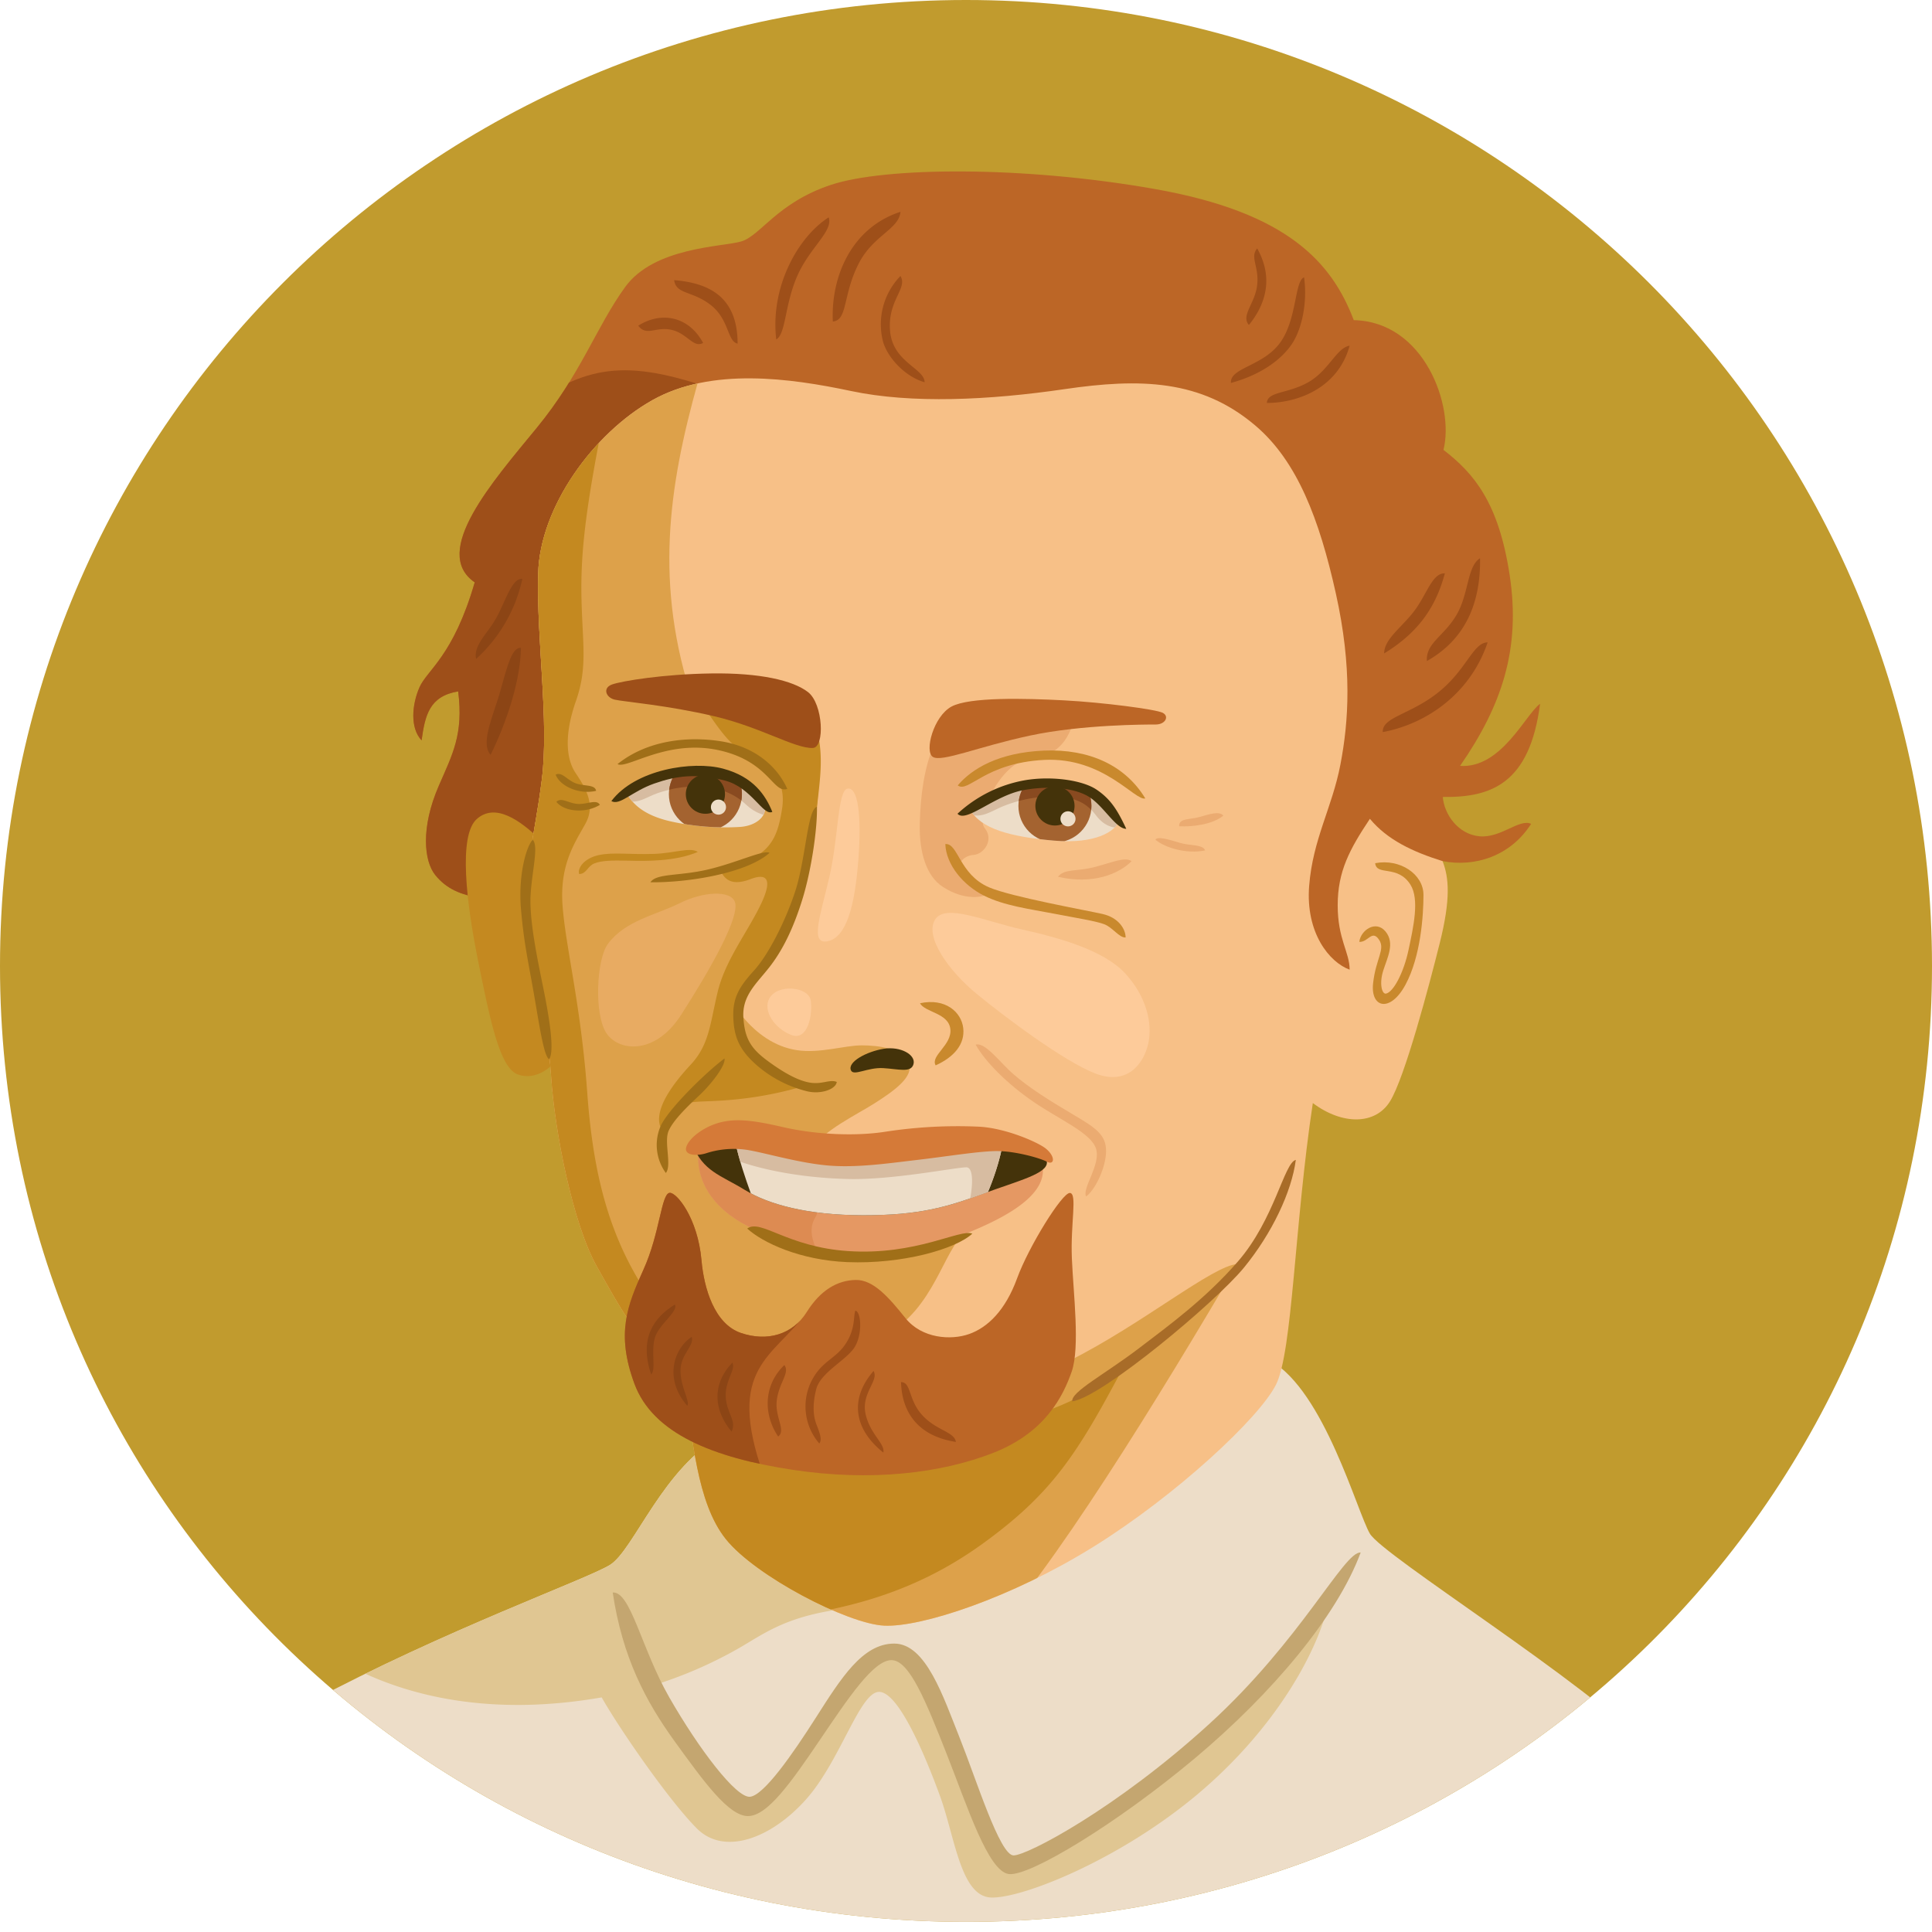 <svg id="Layer_4" data-name="Layer 4" xmlns="http://www.w3.org/2000/svg" viewBox="0 0 700 700"><defs><style>.cls-1{fill:none;}.cls-2{fill:#bc6626;}.cls-3{fill:#edddc8;}.cls-4{fill:#f7c087;}.cls-5{fill:#e59863;}.cls-6{fill:#44330a;}.cls-7{clip-path:url(#clip-path);}.cls-8{fill:#c19b2e;}.cls-9{clip-path:url(#clip-path-2);}.cls-10{fill:#9e4f19;}.cls-11{fill:#c48920;}.cls-12{clip-path:url(#clip-path-3);}.cls-13{fill:#e0c692;}.cls-14{clip-path:url(#clip-path-4);}.cls-15{fill:#dda14a;}.cls-16{fill:#e8ab62;}.cls-17{fill:#fdcb9a;}.cls-18{fill:#ebab71;}.cls-19{fill:#8c4515;}.cls-20{clip-path:url(#clip-path-5);}.cls-21{fill:#d7bca1;}.cls-22{fill:#a46330;}.cls-23{fill:#894a20;}.cls-24{clip-path:url(#clip-path-6);}.cls-25{fill:#c9892d;}.cls-26{fill:#a86c28;}.cls-27{clip-path:url(#clip-path-7);}.cls-28{fill:#c4a670;}.cls-29{clip-path:url(#clip-path-8);}.cls-30{fill:#dd8b52;}.cls-31{fill:#a06f18;}.cls-32{clip-path:url(#clip-path-9);}.cls-33{clip-path:url(#clip-path-10);}.cls-34{fill:#d57a38;}</style><clipPath id="clip-path"><path class="cls-1" d="M700 350c0 193.3-156.7 346.33-350 346.33S0 543.3 0 350 156.7 0 350 0s350 156.7 350 350z"/></clipPath><clipPath id="clip-path-2"><path class="cls-2" d="M522.67 312c11.68 2.26 24.58-1.75 32.08-13.5-4.25-2-11 5.25-18.75 4.5s-12.75-8-13.25-14.25c17.5.25 31.5-4.75 35.25-33.75-5.25 3.75-14 23.5-29 22.5 15.25-22 22-42.5 18-69s-13-37-24-45.5c4-16-7-46.5-32.5-47-8-21-24-39-72-47.5s-98-8-117.5-1.5-25.5 18.5-32.5 20.5-31.5 2-42 16.5-16 31.5-32 51-38.5 45-22.5 56c-7.75 26.75-17.25 31.75-20 38s-3.5 14.75.75 19.25c1.25-9 2.75-16 13.25-17.75 2 15.5-2.06 22.81-7 34.17-6.67 15.33-5.33 27.33-1.33 32.33s9.33 7.33 16.67 8.33 310 49.67 320.33 35 17.66-50.33 28-48.33z"/></clipPath><clipPath id="clip-path-3"><path class="cls-3" d="M460.33 493c19.49 11.06 31.33 54.67 36 62.67s78.67 54 101.33 78-105.33 84-266.67 80-269.32-70-219.32-96.67S212.33 572.33 221 567s19.5-36 41-47 173.67-41 198.33-27z"/></clipPath><clipPath id="clip-path-4"><path class="cls-4" d="M455 154.33C435.22 137.41 413 137 385.67 141s-55.33 5.33-77.33.67-50.67-8.67-72 3.33-40.67 38.67-41.34 62.67 4 53.33 1.33 74.67S189.67 315 191 333s7.33 36 8.67 56.67 8 54 16.67 69.33 14.67 27.33 31.33 40.67c3.33 21.33 4.67 44.67 15.33 58s44 30.67 57.33 31.33 46-10 76-28.67 60-46.67 66-58.67 6.67-58 13.33-102c10.67 8 22.67 8 28-.67s14-41.33 18-57.33S525 318 522.67 312c-10.67-3.33-20-7.67-26.33-15.33-7.33 11-11.67 19-11.67 31.33s4.33 17 4.33 23.33c-7.33-2.67-16-13.33-14.67-30.33s8.33-28.33 11.33-44 4.34-35-1.66-62-14-47.83-29-60.67z"/></clipPath><clipPath id="clip-path-5"><path class="cls-3" d="M405.18 297.94c-1.22 3-7.83 8-23.49 6.62s-26.46-4.32-30.11-11.2c7.56-4.73 16.88-10.53 30.24-9.59s20.12 8.37 23.36 14.17z"/></clipPath><clipPath id="clip-path-6"><path class="cls-3" d="M277.16 292.71c.3 3.14-3.14 6.38-8.71 6.88a90.09 90.09 0 0 1-25.52-2c-9.72-2.23-13.57-6.28-15.79-9.92 5.57-4.05 14.18-9.52 27.13-8.2S274 286 277.16 292.71z"/></clipPath><clipPath id="clip-path-7"><path class="cls-2" d="M242.6 432.19c2.49-.31 10.21 9.1 11.56 24.41.9 10.21 4.69 23.07 14.27 26.35s18.77.57 23.84-7.54S303.5 463.9 310 463.75s12.15 6.48 18.07 13.84 16.44 8.13 23.14 5.73 13.06-8.55 17.3-20.15 16.38-31.13 19.14-30.94.17 11 .71 23.74 3 32.19-.07 41-9.5 22-28.34 29.4-44.27 10.51-72.88 6.15-50.56-13.11-57.22-31.21-2.64-28.2 3.31-41.34 6.41-27.41 9.44-27.78z"/></clipPath><clipPath id="clip-path-8"><path class="cls-5" d="M253 417.45c-.71 9.64 4.29 19.74 17.71 26.68s28.19 11.26 40.18 11a112.53 112.53 0 0 0 41.38-9.13c15.6-6.53 30.4-15.55 24.12-27.4-12.6-7.98-123.39-6.91-123.39-1.15z"/></clipPath><clipPath id="clip-path-9"><path class="cls-6" d="M250.85 414.5c3.73 9.92 10.27 11.26 18.89 16.56s22.72 9.22 43 9.25 30.44-3 43.33-7.76 23.59-7.3 23.24-11.54-9.24-10.29-20.76-11-39.44 3.17-52.43 3.47-46.19-6.2-55.27 1.02z"/></clipPath><clipPath id="clip-path-10"><path class="cls-3" d="M266 410.89c.94 9 7.77 26.17 10 32 2.93 7.68 71.73 9.08 77.72-2.06s9.71-23.48 10-30.24-99.31-14.91-97.72.3z"/></clipPath></defs><g class="cls-7"><path class="cls-8" d="M700 350c0 193.3-156.7 346.33-350 346.33S0 543.3 0 350 156.7 0 350 0s350 156.7 350 350z"/><path class="cls-2" d="M522.67 312c11.68 2.26 24.58-1.75 32.08-13.5-4.25-2-11 5.25-18.75 4.5s-12.75-8-13.25-14.25c17.5.25 31.5-4.75 35.25-33.75-5.25 3.75-14 23.5-29 22.5 15.25-22 22-42.5 18-69s-13-37-24-45.5c4-16-7-46.5-32.5-47-8-21-24-39-72-47.5s-98-8-117.5-1.5-25.5 18.5-32.5 20.5-31.5 2-42 16.5-16 31.5-32 51-38.5 45-22.5 56c-7.75 26.75-17.25 31.75-20 38s-3.5 14.75.75 19.25c1.25-9 2.75-16 13.25-17.75 2 15.5-2.06 22.81-7 34.17-6.67 15.33-5.33 27.33-1.33 32.33s9.33 7.33 16.67 8.33 310 49.67 320.33 35 17.66-50.33 28-48.33z"/><path class="cls-9 cls-10" d="M252.5 139c-29-9.07-44-6-68.5 14.5s-63.5 91-53 131 16.5 55.5 53.5 55.5 47.5-27.5 47-86.5 45-107 21-114.5z"/><path class="cls-11" d="M195.75 304.25c-7.26-7-16.25-13.5-23-7.5s-3.75 30.5.5 51.5 7.75 38.5 14.25 41 13.75-2.5 16.75-9.5-2-69.25-8.5-75.5z"/><path class="cls-3" d="M460.33 493c19.49 11.06 31.33 54.67 36 62.67s78.67 54 101.33 78-105.33 84-266.67 80-269.32-70-219.32-96.67S212.33 572.33 221 567s19.5-36 41-47 173.67-41 198.33-27z"/><path class="cls-12 cls-13" d="M481.5 580c-3.5 17.5-19 46-47.5 70s-64 38-75 37.5-13-22-18.5-37-15-37.5-22-37.5-14 25-26.5 39-29.5 20.5-39.5 10.5-28-36-34.5-47.5c-43 7.5-75-1.5-96-14s48-90 120.5-103.5 117.5 83 82 84S280 590 268 597a155 155 0 0 1-32.5 14s20 31.5 25 37 12.5 8.5 19.5 1 23.5-37 32-43.5 17.5-12 21.5-1 22.5 56.5 26 63 8 9 19 3.5 62-34.5 103-91z"/><path class="cls-4" d="M455 154.33C435.22 137.41 413 137 385.67 141s-55.33 5.33-77.33.67-50.67-8.67-72 3.33-40.67 38.67-41.34 62.67 4 53.33 1.33 74.67S189.67 315 191 333s7.33 36 8.67 56.67 8 54 16.67 69.33 14.67 27.33 31.33 40.67c3.33 21.33 4.67 44.67 15.33 58s44 30.67 57.33 31.33 46-10 76-28.67 60-46.67 66-58.67 6.67-58 13.33-102c10.67 8 22.67 8 28-.67s14-41.33 18-57.33S525 318 522.67 312c-10.67-3.33-20-7.67-26.33-15.33-7.33 11-11.67 19-11.67 31.33s4.33 17 4.33 23.33c-7.33-2.67-16-13.33-14.67-30.33s8.33-28.33 11.33-44 4.34-35-1.66-62-14-47.83-29-60.67z"/><g class="cls-14"><path class="cls-15" d="M255 131c-11.49 39.05-18 74-6.33 115.33 14.33 0 44.33 9.33 45.67 17.33s3 15.67 1.67 28.67-8 40.92-14 49.67-17.33 21.08-12.67 26.67 11.17 10.58 19.42 11.83 17.25-1.75 23.5-1.75 15 1.25 17 6.25-5 10-12 14.5-18.5 9.75-23.5 17 .75 18.75-2 26.25-1.33 5.83 5.92 9.33 34 2.75 49.25-2.5c-7 9.5-11.92 31.08-33.58 37.08S320 510.5 343 510.5s18.5-4.5 44.5-17.5 52-34.5 60.75-35C421 504.5 379 573 357.5 593.5s-98 7.5-129-29-59-127.5-76-194-10.5-134 5.5-189S265 97 255 131z"/><path class="cls-16" d="M266.25 326.75c-1.63-4.29-11.5-3.75-20 .5s-19.75 6.25-26 14.75c-4.12 5.6-5 25-.75 32s17.74 8.57 27.25-6.25c10.75-16.75 21.5-35.75 19.5-41z"/><path class="cls-17" d="M338.75 333.25c3.66-6.09 18 .5 31.5 3.5s29.5 7.5 37.25 15.75 10.25 18.25 8.5 25.75-7.75 15-19 10.75-33.25-20.75-43.25-29-18.75-20.5-15-26.75z"/><path class="cls-18" d="M338.25 270.25c-3.36 7.93-4.75 17.75-5 28.25s2.5 19 8.25 22.75 11.75 4.75 16.75 2.75c-4.25-3.25-8.75-6.25-10.25-8.5s1-5.5 4.75-5.75 7.5-5.5 4-9.75S363 276.53 372 275.25c8.75-1.25 14.25-4 17.25-14.75-14.25.75-47.5 1.5-51 9.75z"/><path class="cls-11" d="M219 150c-6.5 32.5-8.67 49.33-8.33 66.33s2.33 25.33-2 37.67-3.5 21-.17 26 7.5 11.33 3.67 18.33-9.5 14.83-8.33 30 6.67 36.17 8.92 67.42 8.58 55.25 24.92 77.58S263.5 506.5 302.5 513s67.17 1.67 78.17-2.33a97.38 97.38 0 0 0 26-14.67c-16.33 30.67-25.33 45-50.67 63.33s-51 24.33-77.67 27.33-80.67-72.33-106-136.33-48-119.33-40-176.67S182.33 143.67 219 150z"/><path class="cls-11" d="M253 253.25c5.25 7.25 11 17.25 17 19.25s15.25 8.25 13.38 20.38-4.88 17.87-22.38 22.37c2 4.75 5.75 5.25 11 3.25s8.5-.75 3.5 9.5-12.75 20-15.5 31.5-3 19-9.75 26.25-13.25 16.25-11 22.5c5-4.75 7-7 10-8.5s18.25.75 42-6.25c-8.25-4-19.25-10-22-15.25S267 363 273 355.25s15-23.5 18-35.25a169.11 169.11 0 0 0 5-27.67c1.25-10.83 2.25-18.08.25-26.83s-25.5-16.25-43.25-12.25z"/></g><path class="cls-10" d="M501 265.25c16-3 31.75-14 38-32.5-5.25 0-7.5 9.75-17.75 18s-20.5 9-20.25 14.5zM517 239.5c13.75-7.75 19.5-20.75 19.25-37.25-4.75 3-4 12.75-8.5 20.5S516.5 233 517 239.5zM523.5 207.75c-3 11-8.5 20.75-22 29 0-5.25 6.5-9.5 11-15.5s6.5-13.75 11-13.5zM459 146c11 0 25.75-5.25 30-20.75-4.75.75-7.5 9-15 13.25s-14.75 3.25-15 7.5zM446 138.75c11-3 18.25-8.5 22-14s5.75-15.25 4.5-24.25c-3.5 1.25-2.5 15.25-8.75 23.75s-18.25 9-17.75 14.5zM452.5 117.75c6.5-8 8.75-17.5 3-27.75-2.75 3.25.75 6.5 0 13.25s-6 11-3 14.5zM326.25 100a25.1 25.1 0 0 0-6.25 24c1.75 5.75 8 12.5 15 14.5 0-5-11.5-7.25-12.5-18.5s6.5-15.5 3.75-20zM301.75 116.5c-.75-16.25 6.75-34 24.5-39.75-.5 6.25-9.78 8.49-15 18.5-6 11.5-4 20.75-9.5 21.25zM300.25 78.75c-11 7-21.25 25-19 44.25 3.5-2 3-12.25 7.5-22.75s13.25-16.5 11.5-21.5zM244.25 101.5c12.25 1 23 5.75 23 23-3.75-.75-3-8.75-9.75-14s-12.5-3.75-13.25-9zM231.25 118c8.25-5.25 18.25-3.5 23.5 6.25-3.5 2-5.75-3.5-11.5-4.75s-9 2.5-12-1.5z"/><path class="cls-19" d="M189.25 209.75a54.86 54.86 0 0 1-16.75 29c-1-5 4-9 7.25-14.75s5.75-14.75 9.5-14.25zM188.75 234.75c-.25 12.25-5.25 27-11 38.75-3-3.5-.75-10 2.25-19s4.75-20.25 8.75-19.75z"/><path class="cls-2" d="M338 274.25c-3.17-1.95.25-14.75 6.75-18.25s26.5-3 40.75-2.25 33.25 3.25 35.75 4.5 1 4.25-2.5 4.25-26.75 0-45.5 4-32 9.75-35.25 7.75z"/><path class="cls-10" d="M294.5 271c4.43-.17 3.75-16-1.75-20.25s-17.5-7-35-6.75-32.5 2.75-36 4-2.25 4.75 1 5.5 19 2 36 6S288 271.25 294.5 271z"/><path class="cls-6" d="M308.33 387.83c-1.41-3.06 5.67-6.83 11.83-7.83s11.67 2.17 10.83 5.5-5.33 1.83-11 1.5-10.66 3-11.66.83z"/><path class="cls-3" d="M405.18 297.94c-1.22 3-7.83 8-23.49 6.62s-26.46-4.32-30.11-11.2c7.56-4.73 16.88-10.53 30.24-9.59s20.12 8.37 23.36 14.17z"/><g class="cls-20"><path class="cls-21" d="M349.83 293.83c3.85 3.31 7.83 1 12.33-1.17a47.92 47.92 0 0 1 21.17-4c7.83.5 11.17 3.33 13.83 6.83s6.49 5.44 10.91 3.8-.58-17-24.41-18.47-39.83 7.85-33.83 13.01z"/><circle class="cls-22" cx="382.22" cy="292" r="13.23"/><path class="cls-23" d="M375.3 280.74a13.21 13.21 0 0 0-6.17 9.48 46.76 46.76 0 0 1 14.21-1.56c6.2.4 9.58 2.26 12 4.75a13.35 13.35 0 0 0 .08-1.42 13.2 13.2 0 0 0-4.88-10.26 49.63 49.63 0 0 0-6.91-.91 79.41 79.41 0 0 0-8.33-.08z"/><circle class="cls-6" cx="382.23" cy="292" r="7.1"/><circle class="cls-3" cx="386.95" cy="296.68" r="2.74"/></g><path class="cls-6" d="M346.92 294.83a48.42 48.42 0 0 1 24.5-12.15c9.72-1.62 20.86 0 25.92 3.44s7.49 7.29 10.73 14.18c-3.85 0-8.3-8.5-13.77-11.75s-15.06-3.89-23.69-2.23c-10.52 2.04-20.61 11.96-23.69 8.51z"/><path class="cls-3" d="M277.16 292.71c.3 3.14-3.14 6.38-8.71 6.88a90.09 90.09 0 0 1-25.52-2c-9.72-2.23-13.57-6.28-15.79-9.92 5.57-4.05 14.18-9.52 27.13-8.2S274 286 277.16 292.71z"/><g class="cls-24"><path class="cls-21" d="M224.83 289.17c5.6 3.05 8.67-.17 13.5-1.83s12.33-3.17 19.5-1.83 10.5 4.17 12.83 6.33 7 4.83 10.67 3 5.17-18.17-24.5-18.5-39.33 8.83-32 12.83z"/><circle class="cls-22" cx="255.58" cy="287.75" r="13.23"/><path class="cls-23" d="M248.64 276.5a13.21 13.21 0 0 0-6.18 9.64 38.14 38.14 0 0 1 15.37-.65 23.77 23.77 0 0 1 10.77 4.55 13.11 13.11 0 0 0-5.83-13.4c-1.83-.18-3.79-.3-5.94-.32-2.92-.02-5.65.04-8.19.18z"/><circle class="cls-6" cx="255.58" cy="287.75" r="7.1"/><circle class="cls-3" cx="260.31" cy="292.43" r="2.74"/></g><path class="cls-6" d="M279.83 294.16c-2.43-5.94-6.75-12.69-17.82-15.66s-31.86.27-40.5 11.75c3.1 1.75 7.42-3.51 15.52-6.35s15.26-3.78 25.65-1.08c9.71 2.53 13.77 12.96 17.15 11.34z"/><path class="cls-25" d="M498.25 312.75c9-1.75 17.5 4 17.5 11.5s-1 22.25-6.5 32.5-12.75 8.5-11.75-.5 4.5-12.25 2.17-15.75c-2.58-3.87-4 1-7.17.75.5-4.25 6-8 9.5-3.75s.67 9.42-.83 14.17-.47 8.61 1 8.33c2.67-.5 6.42-7.58 8.17-15.83s4.05-18.34.67-23.67c-4.68-7.33-12.26-3-12.76-7.75zM347 284.56c5.18-6.07 14.85-11.92 31.28-12.6s29.47 5.4 36.68 17.32c-3.6 1.13-15.08-15.07-36.68-13.95s-27.43 12.16-31.28 9.23zM339 386c6.67-3 10.67-7.67 10-13.5s-6.5-11-15.67-9c1.83 3.33 10.33 3.5 11 9.33S337 382.5 339 386z"/><path class="cls-18" d="M418.63 304.25c3.63 3 11.38 5.25 18 3.88-.75-2.25-5.37-1.62-9.12-2.75s-8.13-2.5-8.88-1.13zM427.25 299.38c5.13.25 12.25-.75 16-3.87-1.5-1.75-5.12-.5-8.62.5s-7.63.37-7.38 3.37zM410 312c-4.33 4.5-14 8.67-26.67 5.67 2.33-3 6.67-1.83 13.17-3.5s11-3.84 13.5-2.17z"/><path class="cls-25" d="M342.5 305.83c.33 7.67 6.67 15 14 18.67s16.5 4.83 25.17 6.5 15.17 2.67 18.33 3.83 5.5 5 7.83 4.83c0-3-2.5-7.17-8.33-8.5s-33.16-6.22-41.17-9.67c-10.83-4.66-11.16-16.16-15.83-15.66z"/><path class="cls-18" d="M353.5 378.5c3.5 6.25 11.5 14.25 21 20.75s20.88 11.25 22.63 17-5.13 14.25-3.63 17.25c3.25-2.25 7.25-10.5 7.25-16.5s-4-8.5-12.25-13.37-15.62-9.5-21.25-14.37C362.31 385 357 377.5 353.5 378.5z"/><path class="cls-26" d="M388.5 507.75c10.75-1.5 51.92-35.92 62.17-48.42s17.33-27.58 18.83-39.08c-4.25 1-7.67 21.5-21 36.83-11.74 13.51-25 23.15-35.5 31.17-12.75 9.75-25 16-24.5 19.5z"/><path class="cls-2" d="M242.6 432.19c2.49-.31 10.21 9.1 11.56 24.41.9 10.21 4.69 23.07 14.27 26.35s18.77.57 23.84-7.54S303.5 463.9 310 463.75s12.15 6.48 18.07 13.84 16.44 8.13 23.14 5.73 13.06-8.55 17.3-20.15 16.38-31.13 19.14-30.94.17 11 .71 23.74 3 32.19-.07 41-9.5 22-28.34 29.4-44.27 10.51-72.88 6.15-50.56-13.11-57.22-31.21-2.64-28.2 3.31-41.34 6.41-27.41 9.44-27.78z"/><path class="cls-27 cls-10" d="M292.26 475.41c-11.77 16.46-29.56 19.68-15.67 58.87s-61.1 40.4-62.45-41.09 19.33-96 49.93-91.66 39.82 57.61 28.19 73.88z"/><path class="cls-19" d="M244.52 472.65c-7.56 4.67-13.06 12.13-8.59 25.37 1.79-1.87 0-7.67 1.21-12.86s8.77-9.87 7.38-12.51zM250.62 484.35c-6.24 4-10.33 15.07-1.6 25 1.13-1.53-2.49-6.78-2.46-12.78s5.13-8.91 4.06-12.22zM265.07 518.7c-6.51-7.69-7.22-17.17.27-25 1.39 2.47-2.69 6.4-2.39 12.39s4.05 8.57 2.12 12.61z"/><path class="cls-10" d="M284.19 494.59c-7.67 7.34-7.59 18-2.25 25.89 3-2.23-1.33-7-.47-13.33s4.79-9.77 2.72-12.56zM296.84 523a20.57 20.57 0 0 1-3-22.27c3.66-7.59 8.82-8.2 12.52-13.79s2.77-10.23 3.56-12.08c2.18.45 2.71 9.27-.69 13.85s-12 8.77-13.5 14.64-.94 9.9-.05 12.38 2.46 5.72 1.16 7.27zM316.5 496.74c-8.65 9.95-7.28 20.92 3.55 29.55.68-3.27-4.77-6.52-6.44-14s4.97-12.1 2.89-15.55zM326.47 500.76c.2 9 4.44 19.28 19.87 21.68-.58-3.74-7.09-4.09-12.22-9.73s-3.9-11.91-7.65-11.95z"/><path class="cls-17" d="M307 285.75c3.79-.81 5.25 9.25 4 25.75s-4.25 28-11 29.5-2.75-9.25.5-23.25 3-31.25 6.5-32zM278.75 361.75c3-5.46 14.25-4.25 15 .75s-1 14.75-7 12.5-10.5-8.75-8-13.25z"/><path class="cls-28" d="M222 577c3.5 23.5 12 39.5 22.5 54s19.5 27 26.5 27 15.5-12 26-27.5 19.5-29 26-29 12.5 15 20 34 15 42.5 22.5 43.5 39.5-18.5 67.5-42 51.5-51.5 60-74.5c-6-.5-21.5 31.75-55 62.25s-65.75 47.5-70.75 47.5-13.5-27.5-19.5-42.5S335.5 595.5 324 595.5s-19.25 12.5-28.5 27c-8.44 13.24-18.75 28-23.75 28.5s-18.5-17.25-29.25-36c-10.15-17.7-14-38.5-20.5-38z"/><path class="cls-5" d="M253 417.45c-.71 9.64 4.29 19.74 17.71 26.68s28.19 11.26 40.18 11a112.53 112.53 0 0 0 41.38-9.13c15.6-6.53 30.4-15.55 24.12-27.4-12.6-7.98-123.39-6.91-123.39-1.15z"/><path class="cls-29 cls-30" d="M295.55 440.8c-3.79 6 .29 12.33 4.81 20.56 2.18 4-25.09-3.42-38.7-15.1s-16.53-37-11.93-39.73 51.61 25.13 45.82 34.27z"/><path class="cls-31" d="M270.73 445.13c5.62 5.12 19.16 11.47 36.29 12.16 19.77.79 39.15-4.66 45.27-10.31-4.3-1.9-20.32 8-45.12 6.3-22.01-1.49-31.52-11.77-36.44-8.15z"/><path class="cls-6" d="M250.85 414.5c3.73 9.92 10.27 11.26 18.89 16.56s22.72 9.22 43 9.25 30.44-3 43.33-7.76 23.59-7.3 23.24-11.54-9.24-10.29-20.76-11-39.44 3.17-52.43 3.47-46.19-6.2-55.27 1.02z"/><g class="cls-32"><path class="cls-3" d="M266 410.89c.94 9 7.77 26.17 10 32 2.93 7.68 71.73 9.08 77.72-2.06s9.71-23.48 10-30.24-99.31-14.91-97.72.3z"/><path class="cls-33 cls-21" d="M266.74 420.38c9.93 3.7 24.66 6.43 40.67 6.8s38.41-4.15 42.66-4.24 1.38 16.22-2.22 22.81 9.4 6.53 18.78-9.69a35.14 35.14 0 0 0 2.53-30.82l-102.06-1.62s-9.19 13.46-.36 16.76z"/></g><path class="cls-34" d="M248.66 417c-.79-1.73 2.11-6.05 8.54-9 7.36-3.32 14.7-2.34 26.52.38s26.34 3.39 37.3 1.63a172.07 172.07 0 0 1 33.72-1.79c9.76.52 21.44 5.69 24.19 7.94 3.57 2.92 3.14 6.18.36 4.74s-11.34-3.74-17.59-3.84-18.46 1.93-29.18 3.18-22.44 3-33 2-22.11-4.49-28.64-5.58a32.53 32.53 0 0 0-14.73 1.09c-2.71.94-6.68 1.07-7.49-.75z"/><path class="cls-31" d="M296 292.33c.17 7.83-2 23-5.33 33.67s-7.17 18.33-11.83 24.33-10 10.33-9.5 18.33 3 11.5 9.17 16 11.33 7.17 15.5 7.67 6.67-1.33 9.17-.33c-.33 2.67-5.83 4.67-11 3.33a43.64 43.64 0 0 1-18.33-9.67c-6.33-5.67-8-10.5-8.17-17.5s2.5-11 7.5-16.5 11.1-17.16 14.82-28.33c4-12 4.5-30.16 8-31zM201.58 290.51c2.59 3.38 10.11 4.49 15.75 1.12-1.11-2.22-4.71-.1-8.1-.36s-5.77-2.5-7.65-.76zM201.33 280.66c1.43 4 8.26 7.36 14.65 5.88-.38-2.45-4.46-1.54-7.6-2.82s-4.72-4.14-7.05-3.06zM278.83 309c-8.17 7.33-29.33 10.83-43.17 10.67 2.17-3.33 10.5-2.17 21-4.67s20.01-7.17 22.17-6z"/><path class="cls-11" d="M252.83 308.67c-8.17 3.5-18.83 3.33-25.17 3.17s-9.83 0-12.33 1-2.83 3.83-5.5 3.83c-.67-2.17 1.83-5.67 7-6.83s11.32-.16 20.17-.46c7.38-.25 13-2.55 15.83-.71z"/><path class="cls-31" d="M262.5 383.5c-7 5.25-20.75 18.75-23.25 24.75a17.28 17.28 0 0 0 2 16.75c2.25-2.75-.75-11.25 1-15.25s7-9 11.25-13 9.5-10.75 9-13.25zM193 304.25c-2.5 2.75-5.25 13.25-4.25 25s2.5 18.5 4.5 29.75 3.75 24 5.75 24.75c2-3 0-15.25-2.25-26.25s-5-24.5-4.5-33.25 3-17.75.75-20zM285.25 285.84c-3.6-8.1-11.7-15.3-24-17.25s-26.85-.3-37.5 8.25c3.3 1.95 17.7-9 36.3-5.1s19.95 15.9 25.2 14.1z"/></g></svg>